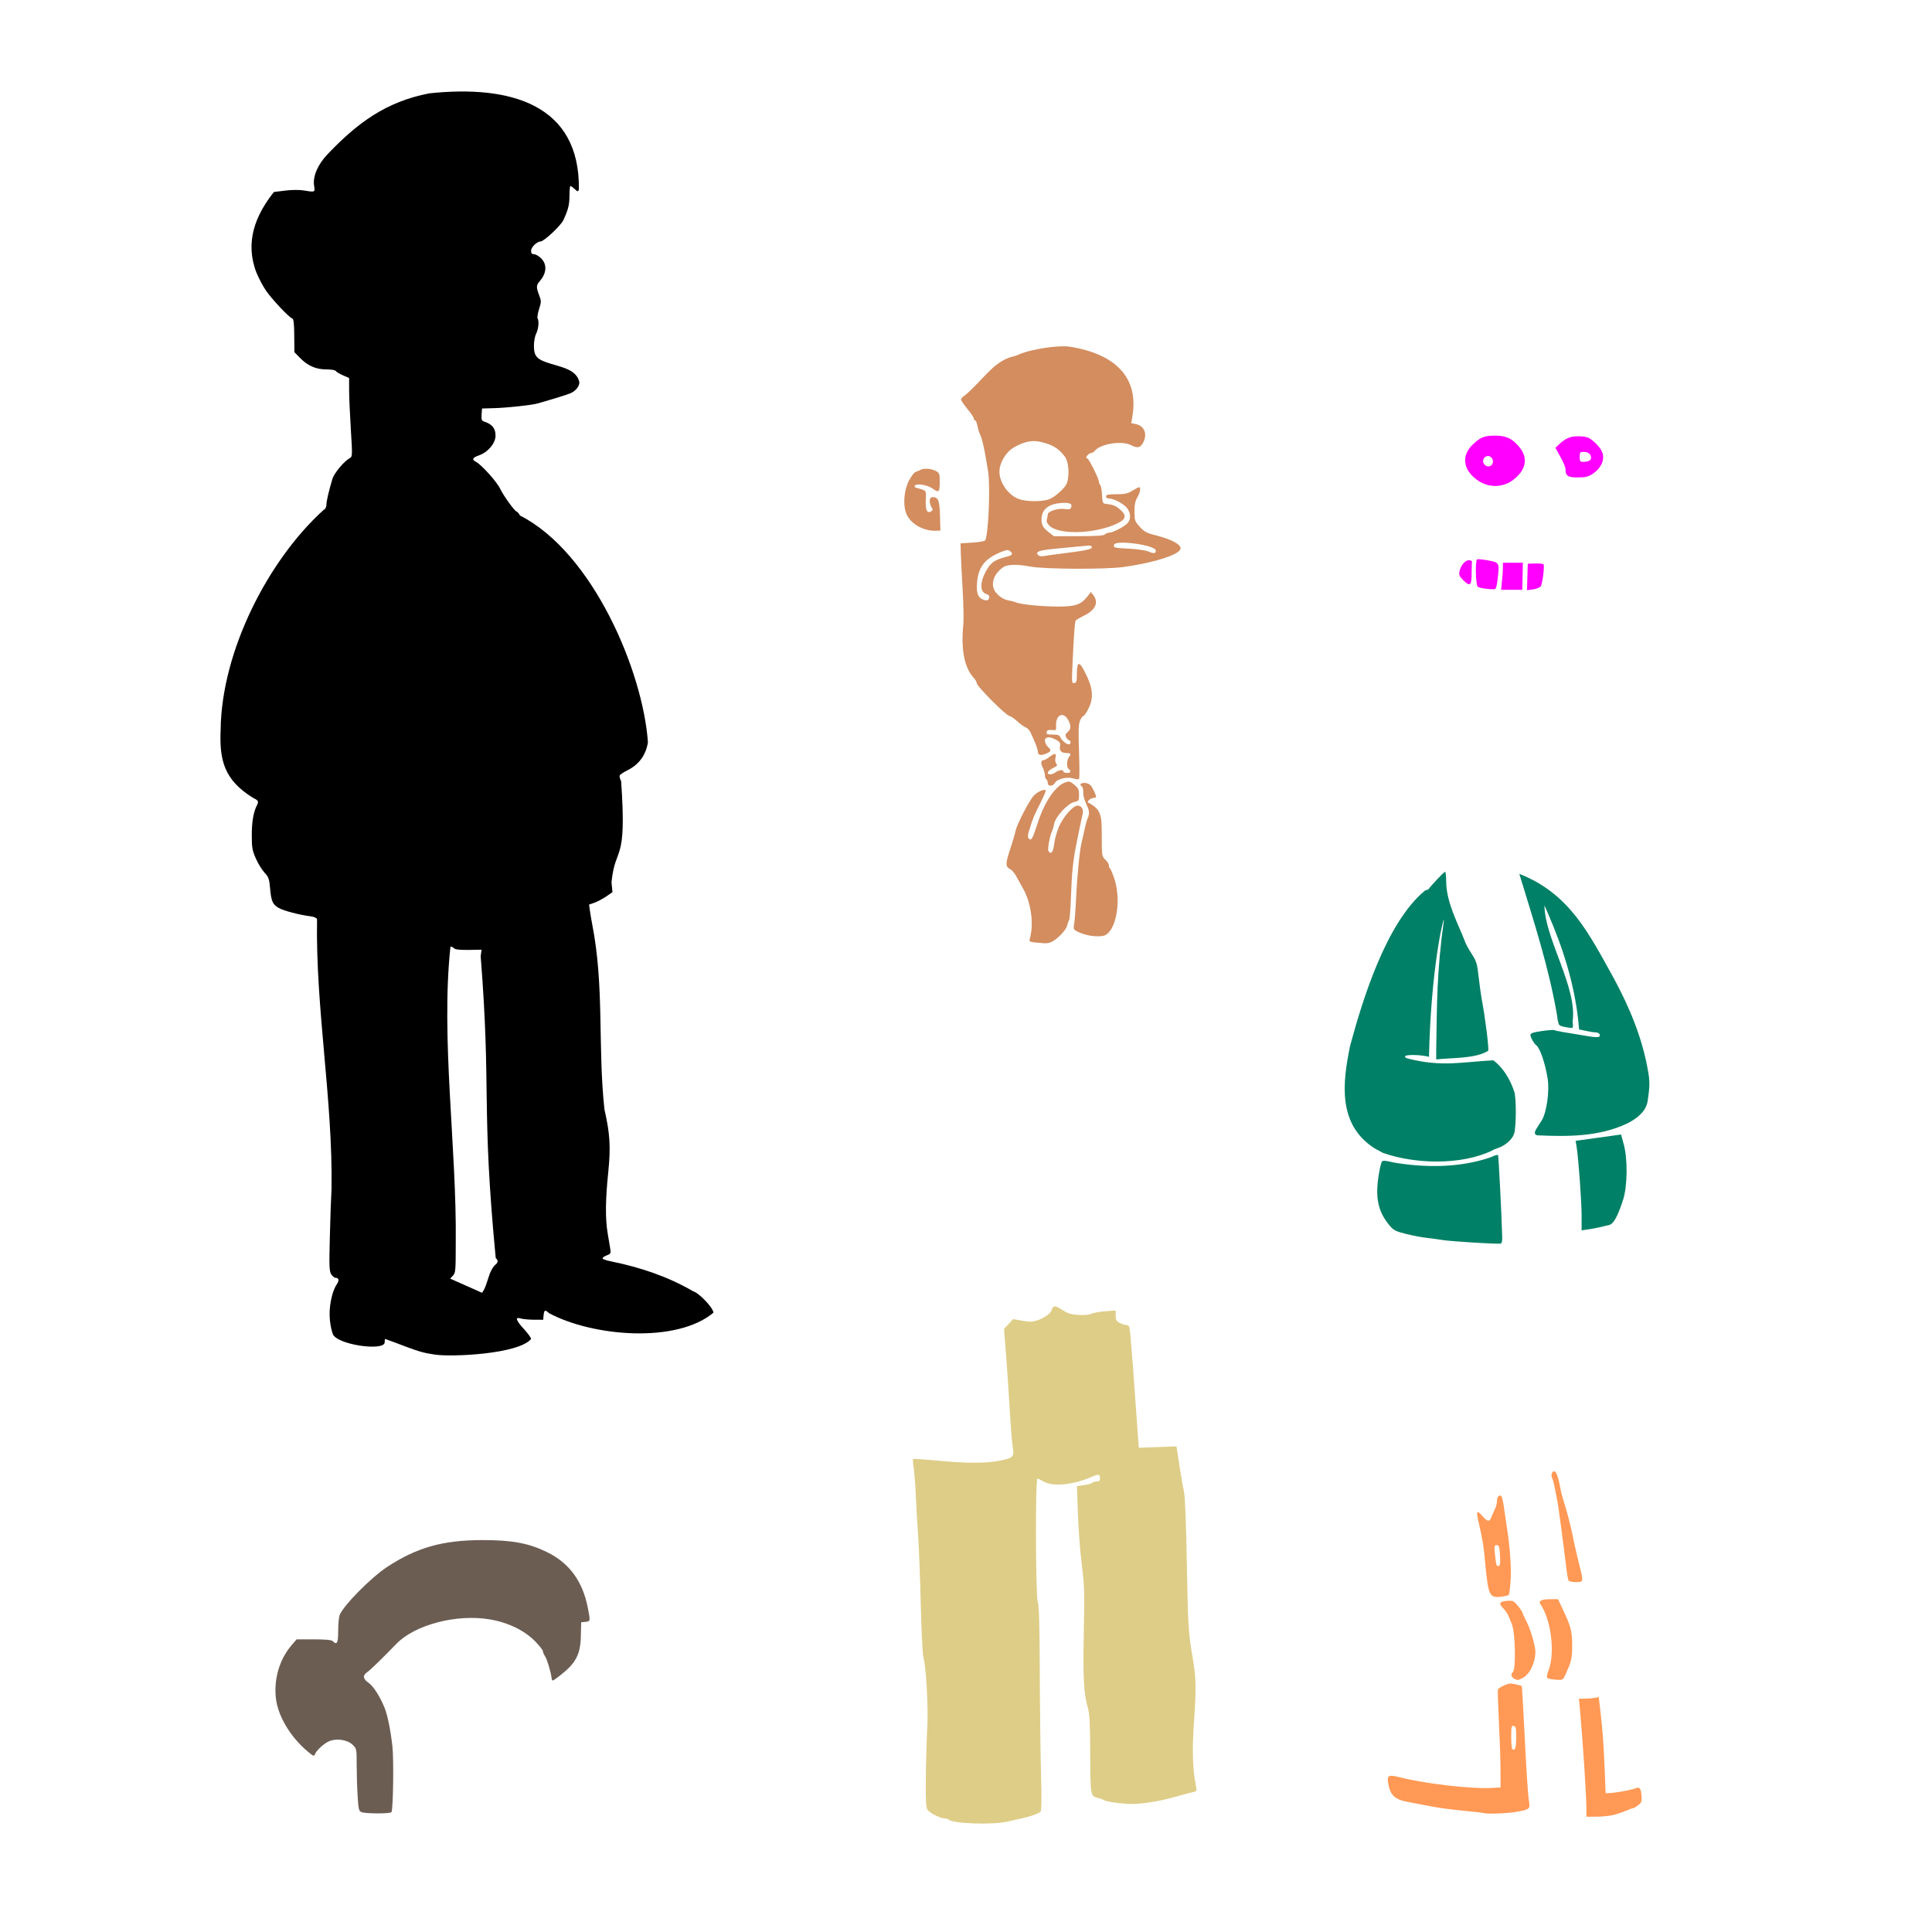 <?xml version="1.0" encoding="UTF-8" standalone="no"?>
<!-- Created with Inkscape (http://www.inkscape.org/) -->

<svg
   xmlns:dc="http://purl.org/dc/elements/1.1/"
   xmlns:cc="http://creativecommons.org/ns#"
   xmlns:rdf="http://www.w3.org/1999/02/22-rdf-syntax-ns#"
   xmlns:svg="http://www.w3.org/2000/svg"
   xmlns="http://www.w3.org/2000/svg"
   xmlns:sodipodi="http://sodipodi.sourceforge.net/DTD/sodipodi-0.dtd"
   xmlns:inkscape="http://www.inkscape.org/namespaces/inkscape"
   width="1080"
   height="1080"
   id="svg2"
   version="1.1"
   inkscape:version="0.47 r22583"
   sodipodi:docname="Homer.svg">
  <defs
     id="defs4">
    <inkscape:perspective
       sodipodi:type="inkscape:persp3d"
       inkscape:vp_x="0 : 526.18109 : 1"
       inkscape:vp_y="0 : 1000 : 0"
       inkscape:vp_z="744.09448 : 526.18109 : 1"
       inkscape:persp3d-origin="372.04724 : 350.78739 : 1"
       id="perspective10" />
    <inkscape:perspective
       id="perspective2820"
       inkscape:persp3d-origin="0.5 : 0.33333333 : 1"
       inkscape:vp_z="1 : 0.5 : 1"
       inkscape:vp_y="0 : 1000 : 0"
       inkscape:vp_x="0 : 0.5 : 1"
       sodipodi:type="inkscape:persp3d" />
    <inkscape:perspective
       id="perspective2836"
       inkscape:persp3d-origin="0.5 : 0.33333333 : 1"
       inkscape:vp_z="1 : 0.5 : 1"
       inkscape:vp_y="0 : 1000 : 0"
       inkscape:vp_x="0 : 0.5 : 1"
       sodipodi:type="inkscape:persp3d" />
    <inkscape:perspective
       id="perspective3083"
       inkscape:persp3d-origin="0.5 : 0.33333333 : 1"
       inkscape:vp_z="1 : 0.5 : 1"
       inkscape:vp_y="0 : 1000 : 0"
       inkscape:vp_x="0 : 0.5 : 1"
       sodipodi:type="inkscape:persp3d" />
    <inkscape:perspective
       id="perspective3206"
       inkscape:persp3d-origin="0.5 : 0.33333333 : 1"
       inkscape:vp_z="1 : 0.5 : 1"
       inkscape:vp_y="0 : 1000 : 0"
       inkscape:vp_x="0 : 0.5 : 1"
       sodipodi:type="inkscape:persp3d" />
    <inkscape:perspective
       id="perspective3246"
       inkscape:persp3d-origin="0.5 : 0.33333333 : 1"
       inkscape:vp_z="1 : 0.5 : 1"
       inkscape:vp_y="0 : 1000 : 0"
       inkscape:vp_x="0 : 0.5 : 1"
       sodipodi:type="inkscape:persp3d" />
    <inkscape:perspective
       id="perspective3346"
       inkscape:persp3d-origin="0.5 : 0.33333333 : 1"
       inkscape:vp_z="1 : 0.5 : 1"
       inkscape:vp_y="0 : 1000 : 0"
       inkscape:vp_x="0 : 0.5 : 1"
       sodipodi:type="inkscape:persp3d" />
    <inkscape:perspective
       id="perspective3477"
       inkscape:persp3d-origin="0.5 : 0.33333333 : 1"
       inkscape:vp_z="1 : 0.5 : 1"
       inkscape:vp_y="0 : 1000 : 0"
       inkscape:vp_x="0 : 0.5 : 1"
       sodipodi:type="inkscape:persp3d" />
    <inkscape:perspective
       id="perspective3591"
       inkscape:persp3d-origin="0.5 : 0.33333333 : 1"
       inkscape:vp_z="1 : 0.5 : 1"
       inkscape:vp_y="0 : 1000 : 0"
       inkscape:vp_x="0 : 0.5 : 1"
       sodipodi:type="inkscape:persp3d" />
    <inkscape:perspective
       id="perspective3605"
       inkscape:persp3d-origin="0.5 : 0.33333333 : 1"
       inkscape:vp_z="1 : 0.5 : 1"
       inkscape:vp_y="0 : 1000 : 0"
       inkscape:vp_x="0 : 0.5 : 1"
       sodipodi:type="inkscape:persp3d" />
    <inkscape:perspective
       id="perspective3619"
       inkscape:persp3d-origin="0.5 : 0.33333333 : 1"
       inkscape:vp_z="1 : 0.5 : 1"
       inkscape:vp_y="0 : 1000 : 0"
       inkscape:vp_x="0 : 0.5 : 1"
       sodipodi:type="inkscape:persp3d" />
    <inkscape:perspective
       id="perspective3761"
       inkscape:persp3d-origin="0.5 : 0.33333333 : 1"
       inkscape:vp_z="1 : 0.5 : 1"
       inkscape:vp_y="0 : 1000 : 0"
       inkscape:vp_x="0 : 0.5 : 1"
       sodipodi:type="inkscape:persp3d" />
    <inkscape:perspective
       id="perspective4044"
       inkscape:persp3d-origin="0.5 : 0.33333333 : 1"
       inkscape:vp_z="1 : 0.5 : 1"
       inkscape:vp_y="0 : 1000 : 0"
       inkscape:vp_x="0 : 0.5 : 1"
       sodipodi:type="inkscape:persp3d" />
    <inkscape:perspective
       id="perspective4148"
       inkscape:persp3d-origin="0.5 : 0.33333333 : 1"
       inkscape:vp_z="1 : 0.5 : 1"
       inkscape:vp_y="0 : 1000 : 0"
       inkscape:vp_x="0 : 0.5 : 1"
       sodipodi:type="inkscape:persp3d" />
  </defs>
  <sodipodi:namedview
     id="base"
     pagecolor="#ffffff"
     bordercolor="#666666"
     borderopacity="1.0"
     inkscape:pageopacity="0.0"
     inkscape:pageshadow="2"
     inkscape:zoom="0.48777273"
     inkscape:cx="461.12042"
     inkscape:cy="625.90846"
     inkscape:document-units="in"
     inkscape:current-layer="layer1"
     showgrid="false"
     units="in"
     inkscape:showpageshadow="false"
     borderlayer="false"
     inkscape:window-width="1280"
     inkscape:window-height="1002"
     inkscape:window-x="1276"
     inkscape:window-y="92"
     inkscape:window-maximized="1" />
  <g
     inkscape:label="Layer 1"
     inkscape:groupmode="layer"
     id="layer1"
     transform="translate(0,27.64)">
    <path
       id="path4232"
       style="fill:#000000"
       d="m 251.81,501.505 c 0.578,0 1.49,0.447 2.036,0.993 0.668,0.667 3.366,0.947 8.195,0.869 l 7.177,-0.124 -0.522,3.601 c 6.026,76.209 0.215,83.095 8.419,168.776 1.268,1.268 1.354,1.772 0.522,3.104 -4.882,3.786 -4.611,11.536 -8.171,16.316 l -17.831,-7.922 1.565,-1.664 c 1.462,-1.556 1.565,-2.84 1.565,-18.378 0.611,-53.005 -8.466,-114.197 -2.955,-165.573 z M 240.063,24.531 c -24.28,4.652 -40.211,16.507 -56.847,33.924 -5.608,5.856 -8.47,12.517 -7.624,17.806 0.583,3.646 0.645,3.633 -6.209,2.508 -2.214,-0.363 -6.592,-0.297 -10.083,0.149 l -6.184,0.77 c -10.462,13.166 -16.296,28.1 -9.785,45.025 1.314,3.232 3.774,7.845 5.464,10.257 3.446,4.918 12.816,14.872 14.503,15.398 0.847,0.264 1.121,2.45 1.192,9.586 l 0.074,9.263 3.129,3.204 c 4.314,4.418 8.893,6.432 14.702,6.432 2.617,0 4.962,0.38 5.265,0.869 0.301,0.487 2.113,1.589 4.023,2.434 l 3.477,1.515 0,6.532 c -0.005,3.586 0.415,13.464 0.944,21.954 0.934,15.001 0.934,15.46 -0.571,16.292 -3.294,1.82 -8.785,8.444 -9.76,11.772 -2.099,7.166 -3.276,12.204 -3.303,14.28 -0.018,1.406 -0.648,2.506 -1.813,3.129 -30.681,27.87 -56.828,78.616 -57.318,122.683 -0.742,17.058 1.975,28.055 18.055,38.022 3.07,1.457 3.356,2.045 2.185,4.296 -1.894,3.643 -2.839,9.22 -2.831,16.49 0.008,7.021 0.257,8.574 2.26,13.113 1.25,2.832 3.444,6.417 4.868,7.947 2.266,2.435 2.644,3.492 3.079,8.493 0.651,7.487 1.394,9.195 4.793,11.2 2.693,1.589 11.8,3.985 18.104,4.743 1.609,0.194 3.126,0.883 3.378,1.54 -0.857,50.282 8.867,100.829 8.096,150.846 -0.261,4.371 -0.688,16.442 -0.944,26.846 -0.407,16.537 -0.319,19.162 0.795,20.861 0.701,1.069 1.789,1.962 2.409,1.962 1.944,0 2.171,1.512 0.571,3.775 -0.847,1.199 -1.98,3.974 -2.533,6.159 -1.89,7.273 -1.853,14.257 0.298,21.209 1.814,6.26 28.782,10.008 29.106,5.017 0,-1.093 0.108,-1.987 0.224,-1.987 0.115,0 2.172,0.728 4.57,1.639 14.56,5.533 16.237,6.061 23.419,7.103 8.682,1.404 46.54,-0.153 53.643,-8.742 7.9e-4,-0.656 -1.791,-3.144 -3.974,-5.513 -4.564,-4.953 -5.17,-6.953 -1.788,-5.935 1.202,0.362 4.51,0.682 7.351,0.695 l 5.166,0.025 0.248,-2.583 c 0.287,-2.976 0.824,-3.171 3.055,-1.093 24.722,13.163 71.406,16.924 91.888,-0.298 -0.206,-2.789 -8.108,-11.108 -11.349,-11.945 -13.982,-8.153 -29.27,-13.297 -45.249,-16.59 -2.811,-0.528 -5.221,-1.309 -5.364,-1.738 -0.143,-0.43 0.87,-1.198 2.235,-1.714 2.239,-0.845 2.443,-1.191 2.061,-3.551 -0.233,-1.44 -0.913,-5.469 -1.49,-8.965 -1.367,-8.289 -1.246,-18.463 0.373,-34.297 1.406,-13.751 0.923,-21.404 -2.161,-34.843 -3.814,-35.499 0.039,-68.631 -6.879,-103.71 -0.387,-1.967 -0.941,-5.206 -1.217,-7.177 l -0.497,-3.576 3.079,-1.093 c 1.687,-0.604 4.623,-2.171 6.532,-3.477 l 3.477,-2.384 -0.546,-5.488 c 2.199,-21.497 8.682,-9.281 5.389,-56.524 -0.652,-1.261 -1.018,-2.697 -0.82,-3.204 0.198,-0.507 2.293,-1.897 4.644,-3.079 6.212,-3.124 10.059,-8.458 11.151,-15.472 -2.738,-39.405 -30.62,-105.947 -71.474,-126.756 -0.732,-1.238 -1.595,-2.235 -1.912,-2.235 -0.976,0 -7.43,-8.931 -9.189,-12.715 -1.773,-3.816 -10.532,-13.56 -13.585,-15.099 -2.439,-1.23 -1.906,-2.349 1.664,-3.576 5.04,-1.733 9.313,-6.804 9.313,-11.051 0,-4.131 -1.921,-6.44 -6.606,-7.947 -1.145,-0.368 -1.387,-1.152 -1.192,-3.849 l 0.248,-3.378 6.358,-0.174 c 7.452,-0.195 21.222,-1.664 24.636,-2.632 9.334,-2.648 16.988,-5.029 18.676,-5.811 2.745,-1.272 4.712,-3.766 4.743,-5.985 -1.3,-7.091 -10.167,-8.565 -16.143,-10.455 -7.724,-2.367 -9.263,-4.033 -9.263,-10.058 0,-2.367 0.548,-5.362 1.217,-6.656 1.312,-2.538 1.757,-7.091 0.844,-8.568 -0.31,-0.502 0.07,-2.862 0.82,-5.24 1.276,-4.046 1.26,-4.539 0.025,-7.773 -1.714,-4.487 -1.646,-5.569 0.373,-7.873 3.846,-4.389 4.144,-9.317 0.77,-12.691 -1.278,-1.278 -3.066,-2.31 -3.974,-2.31 -1.218,0 -1.664,-0.514 -1.664,-1.937 0,-2.011 3.288,-5.215 5.339,-5.215 1.846,0 11.33,-8.895 12.715,-11.921 2.748,-6.002 3.391,-8.546 3.402,-13.709 0.006,-2.95 0.247,-5.364 0.546,-5.364 0.3,0 1.359,0.749 2.359,1.689 1.69,1.588 1.857,1.607 2.359,0.298 0.689,-47.75 -38.459,-58.556 -83.544,-53.792 z"
       sodipodi:nodetypes="csccccccccccccsscccsscccsscccsssscccsssssssccsssscccssccsscccccccssssscccccccccssccsssssscccssccsssssssssssssscc" />
    <path
       id="path4200"
       style="fill:#008066"
       d="m 837.402,617.937 c -1.414,0.031 -2.85,0.794 -4.147,1.366 -17.168,5.922 -36.722,5.911 -54.462,2.856 -3.745,-0.976 -5.659,-1.145 -6.234,-0.571 -0.455,0.455 -1.343,4.177 -1.962,8.27 -1.888,12.489 -0.092,20.247 6.432,27.864 2.022,2.361 3.409,3.059 9.139,4.47 3.715,0.915 8.722,1.854 11.126,2.111 2.404,0.257 6.695,0.843 9.537,1.291 4.643,0.733 28.832,2.224 31.788,1.962 0.881,-0.078 1.181,-1.022 1.118,-3.651 -0.272,-11.329 -2.018,-45.652 -2.334,-45.969 z M 807.824,459.69 c -0.644,0 -7.835,7.665 -9.412,9.909 -0.631,0.132 -1.279,0.333 -1.912,0.646 -21.698,18.003 -34.895,61.21 -41.797,86.797 -4.35,21.046 -6.834,43.887 13.485,57.12 1.804,0.969 3.993,2.169 4.868,2.657 17.658,6.248 43.582,7.13 61.193,-1.366 0.437,-0.339 1.689,-0.885 2.781,-1.217 4.218,-1.281 8.421,-4.945 9.388,-8.171 1.176,-3.925 1.25,-19.681 0.099,-23.295 -2.389,-7.503 -6.692,-13.978 -11.747,-17.707 -18.087,1.016 -28.772,3.81 -47.608,-0.919 -0.983,-0.263 -1.788,-0.764 -1.788,-1.142 0,-1.39 9.616,-1.01 13.436,0.149 1.064,-48.961 7.993,-78.013 8.369,-76.59 -4.154,29.72 -3.862,47.234 -4.321,72.666 l 0,5.364 c 8.203,-0.998 21.926,-0.303 29.032,-4.818 0.567,-0.917 -1.611,-18.439 -3.551,-28.56 -0.461,-2.404 -1.253,-8.136 -1.763,-12.715 -0.837,-7.506 -1.229,-8.781 -3.949,-12.989 -1.659,-2.567 -3.23,-5.443 -3.502,-6.383 -4.208,-10.841 -10.395,-21.702 -10.704,-33.626 0,-3.203 -0.268,-5.811 -0.596,-5.811 z m 98.36,146.872 -25.406,3.527 0.546,3.278 c 1.034,6.32 2.79,30.365 2.806,38.519 l 0,8.245 3.775,-0.546 c 2.076,-0.298 5.027,-0.854 6.556,-1.242 1.53,-0.388 3.762,-0.92 4.967,-1.167 2.515,-0.517 4.846,-4.678 7.897,-14.156 2.453,-7.62 2.623,-22.764 0.348,-31.019 l -1.49,-5.439 z M 849.312,460.857 c 7.91,26.011 16.559,52.327 21.109,79.198 0.231,2.553 0.83,4.962 1.316,5.364 0.772,0.638 2.902,1.148 6.73,1.565 0.848,0.092 0.993,-0.727 0.646,-3.651 2.632,-19.234 -15.524,-46.082 -15.77,-64.843 0.454,1.132 1.098,2.577 1.813,4.098 8.375,19.186 14.852,39.408 17.111,60.299 l 0.447,4.917 3.924,0.844 c 2.158,0.463 4.612,0.844 5.439,0.844 1.742,0 2.889,1.432 1.887,2.359 -0.377,0.349 -2.483,0.349 -4.669,0 -14.768,-2.356 -19.761,-3.253 -20.364,-3.626 -0.379,-0.234 -3.554,-0.015 -7.053,0.497 -5.029,0.735 -6.358,1.216 -6.358,2.26 0,1.229 2.011,4.758 3.229,5.662 2.121,1.574 5.004,9.979 6.407,18.676 1.127,6.986 -0.606,19.076 -3.353,23.444 -0.412,0.656 -1.443,2.265 -2.31,3.576 -1.943,2.941 -1.999,4.121 -0.199,4.669 16.99,0.762 34.546,0.839 50.166,-6.556 6.827,-3.341 10.791,-7.586 11.548,-12.417 1.286,-8.205 1.314,-11.529 0.174,-17.484 -3.216,-18.15 -10.198,-34.913 -18.974,-51.184 -13.81,-24.808 -24.583,-47.435 -52.898,-58.51 z" />
    <path
       style="fill:#decd87"
       d="m 563.258,990.601 c 1.967,-0.478 5.364,-1.229 7.55,-1.669 4.876,-0.982 9.695,-2.686 10.844,-3.835 0.6,-0.6 0.69,-6.92 0.296,-20.995 -0.31,-11.075 -0.628,-36.765 -0.707,-57.089 -0.106,-27.103 -0.403,-37.55 -1.116,-39.191 -1.229,-2.828 -1.417,-68.889 -0.197,-68.889 0.427,0 1.946,0.714 3.378,1.586 4.907,2.992 16.508,1.946 26.443,-2.383 4.248,-1.851 5.166,-1.79 5.166,0.346 0,1.633 -0.387,2.04 -1.94,2.04 -1.067,0 -2.14,0.324 -2.385,0.72 -0.245,0.396 -2.275,0.972 -4.511,1.28 l -4.066,0.559 0.543,15.608 c 0.299,8.584 1.273,21.33 2.164,28.323 1.447,11.355 1.568,15.394 1.132,37.749 -0.5,25.592 -0.034,34.412 2.223,42.12 1.027,3.508 1.297,8.653 1.368,26.059 0.095,23.502 0.086,23.452 4.535,24.513 1.171,0.28 2.488,0.774 2.925,1.099 1.013,0.753 5.731,1.565 12.318,2.121 7.135,0.601 18.381,-1.086 30.199,-4.531 2.841,-0.828 6.187,-1.717 7.436,-1.976 2.072,-0.429 2.226,-0.692 1.762,-3.016 -1.948,-9.766 -2.301,-20.313 -1.198,-35.818 1.319,-18.539 1.213,-25.051 -0.577,-35.471 -2.546,-14.814 -2.767,-18.312 -3.397,-53.643 -0.382,-21.423 -0.999,-37.355 -1.541,-39.735 -0.497,-2.185 -1.426,-7.371 -2.065,-11.523 -0.639,-4.152 -1.393,-9.023 -1.676,-10.823 l -0.515,-3.273 -10.513,0.401 -10.513,0.401 -0.583,-7.459 c -0.321,-4.102 -0.904,-12.287 -1.296,-18.188 -0.839,-12.627 -2.022,-28.114 -2.808,-36.755 -0.485,-5.331 -0.763,-6.159 -2.074,-6.159 -0.833,0 -2.569,-0.546 -3.859,-1.212 -1.941,-1.004 -2.345,-1.707 -2.345,-4.088 l 0,-2.876 -5.888,0.445 c -3.238,0.245 -6.683,0.871 -7.654,1.391 -1.054,0.564 -3.913,0.824 -7.092,0.644 -4.335,-0.245 -6.048,-0.77 -9.203,-2.823 -2.871,-1.868 -4.142,-2.302 -4.901,-1.672 -0.563,0.467 -1.024,1.18 -1.024,1.583 0,1.54 -3.921,4.554 -7.511,5.773 -3.129,1.062 -4.582,1.124 -8.868,0.378 l -5.126,-0.893 -2.582,2.737 -2.582,2.737 0.62,7.481 c 0.8,9.658 2.005,27.273 2.934,42.895 0.404,6.802 0.982,13.684 1.284,15.293 1.1,5.862 0.45,6.538 -7.76,8.074 -8.122,1.52 -18.22,1.421 -36.998,-0.361 -5.809,-0.551 -10.718,-0.847 -10.908,-0.658 -0.19,0.19 -0.022,2.47 0.372,5.067 0.394,2.597 0.925,9.55 1.18,15.45 0.255,5.901 0.843,16.093 1.307,22.649 0.464,6.556 1.12,23.722 1.457,38.146 0.338,14.424 0.997,27.656 1.466,29.404 1.601,5.975 2.815,28.477 2.154,39.94 -0.346,6.007 -0.701,18.333 -0.788,27.392 -0.126,13.132 0.07,16.797 0.969,18.081 1.252,1.788 7.268,4.787 9.602,4.787 0.825,0 1.766,0.268 2.092,0.596 2.337,2.357 24.846,3.131 33.052,1.137 z"
       id="path4230" />
    <path
       id="path4196"
       style="fill:#ff9955"
       d="m 843.366,863.975 c 0.312,-0.277 0.796,-3.896 1.077,-8.043 0.481,-7.112 -0.351,-18.889 -2.106,-29.791 -0.422,-2.623 -1.123,-7.439 -1.557,-10.703 -0.434,-3.264 -1.11,-6.255 -1.501,-6.646 -1.159,-1.159 -2.44,0.191 -2.44,2.571 0,1.218 -0.514,3.254 -1.143,4.523 -0.629,1.269 -1.514,3.291 -1.967,4.493 -1.1,2.918 -2.176,2.757 -5.315,-0.795 -3.092,-3.499 -3.348,-2.705 -1.586,4.916 1.921,8.308 2.741,13.351 3.24,19.919 0.266,3.497 0.88,9.04 1.365,12.318 1.113,7.518 2.394,8.893 7.651,8.218 2.044,-0.262 3.971,-0.704 4.282,-0.981 z m -6.862,-16.907 c -0.185,-0.583 -0.56,-3.295 -0.835,-6.026 -0.411,-4.095 -0.291,-4.967 0.685,-4.967 1.672,0 1.864,0.554 2.185,6.286 0.2,3.578 -0.01,5.194 -0.708,5.43 -0.546,0.185 -1.144,-0.14 -1.328,-0.723 z m 11.101,138.119 c 7.58,-1.359 7.781,-1.527 7.097,-5.96 -0.636,-4.123 -1.385,-15.922 -2.832,-44.608 -0.54,-10.709 -1.076,-19.592 -1.19,-19.74 -0.114,-0.148 -1.705,-0.606 -3.536,-1.017 -2.659,-0.598 -3.943,-0.464 -6.389,0.667 -1.684,0.778 -3.212,1.782 -3.396,2.231 -0.184,0.449 0.054,8.495 0.529,17.881 0.475,9.386 0.88,21.535 0.9,26.999 l 0.037,9.934 -5.563,0.273 c -11.377,0.559 -37.064,-2.459 -50.729,-5.96 -6.217,-1.593 -7.228,-1.131 -6.567,3.002 1.155,7.226 3.599,9.459 11.997,10.962 3.06,0.548 7.172,1.327 9.139,1.731 6.264,1.289 12.859,2.212 22.252,3.114 5.027,0.483 9.497,1.008 9.934,1.166 1.846,0.669 13.139,0.254 18.316,-0.674 z m -2.272,-35.188 c -0.3,-0.3 -0.546,-3.374 -0.546,-6.83 0,-5.557 0.161,-6.253 1.391,-6.016 1.185,0.228 1.391,1.199 1.391,6.548 0,5.802 -0.715,7.817 -2.235,6.297 z m 5.788,-39.608 c 4.019,-2.078 7.176,-8.555 7.176,-14.721 0,-3.435 -2.874,-12.989 -5.255,-17.471 -1.043,-1.963 -1.897,-3.862 -1.897,-4.219 0,-0.357 -1.146,-2.075 -2.547,-3.818 -2.368,-2.946 -2.797,-3.153 -6.097,-2.934 -4.186,0.278 -4.883,1.479 -2.342,4.037 2.158,2.173 3.274,4.255 5.203,9.709 1.742,4.923 2.05,24.316 0.412,25.953 -1.866,1.866 -0.639,3.859 2.827,4.593 0.131,0.028 1.265,-0.481 2.52,-1.13 z m 33.332,-55.313 c 0,-0.933 -0.342,-2.989 -0.76,-4.57 -1.428,-5.399 -3.964,-16.378 -4.701,-20.357 -0.791,-4.267 -3.421,-14.223 -5.201,-19.689 -0.601,-1.847 -1.332,-4.789 -1.624,-6.537 -0.906,-5.426 -2.227,-9.139 -3.251,-9.139 -1.354,0 -2.083,2.22 -1.259,3.832 0.375,0.733 0.907,2.585 1.183,4.115 0.276,1.53 0.86,4.391 1.298,6.358 0.438,1.967 1.368,8.046 2.066,13.51 0.699,5.464 1.593,12.258 1.987,15.099 0.394,2.841 1.027,7.891 1.406,11.222 0.379,3.331 0.938,6.46 1.243,6.954 0.305,0.493 2.143,0.897 4.084,0.897 3.073,0 3.529,-0.219 3.529,-1.696 z m 17.274,131.909 c 2.082,-0.502 5.302,-1.575 7.155,-2.384 1.853,-0.809 3.682,-1.471 4.065,-1.471 0.383,0 1.658,-0.757 2.834,-1.682 1.819,-1.431 2.097,-2.174 1.862,-4.973 -0.391,-4.659 -0.992,-5.386 -3.616,-4.367 -2.406,0.934 -10.411,2.393 -14.078,2.566 l -2.384,0.112 -0.488,-12.318 c -0.573,-14.449 -1.187,-22.899 -2.447,-33.648 l -0.917,-7.82 -2.345,0.469 c -1.29,0.258 -3.779,0.469 -5.532,0.469 l -3.186,0 0.529,5.762 c 1.608,17.513 3.563,47.333 3.622,55.232 l 0.036,4.967 5.552,0 c 3.053,0 7.255,-0.411 9.338,-0.914 z m -27.781,-76.372 c 0.447,-0.546 1.742,-3.29 2.879,-6.097 1.703,-4.208 2.064,-6.37 2.054,-12.318 -0.013,-7.801 -0.774,-10.735 -5.226,-20.128 l -2.731,-5.762 -4.161,0.012 c -5.203,0.015 -6.955,0.943 -5.564,2.945 5.797,8.347 8.133,26.745 4.618,36.381 -1.655,4.539 -1.533,5.027 1.354,5.385 5.022,0.623 5.973,0.565 6.777,-0.418 z" />
    <path
       style="fill:#d38d5f"
       d="m 593.503,165.95 c -7.684,0.181 -19.479,2.355 -24.512,4.818 -0.67,0.328 -2.399,0.874 -3.849,1.192 -1.45,0.318 -4.184,1.615 -6.06,2.881 -3.599,2.429 -4.851,3.613 -13.038,12.194 -2.808,2.943 -5.937,5.89 -6.954,6.556 -1.017,0.666 -1.863,1.612 -1.863,2.111 0,0.499 1.609,2.892 3.576,5.29 1.967,2.398 3.576,4.79 3.576,5.339 0,0.549 0.332,1.018 0.72,1.018 0.388,0 0.945,1.272 1.242,2.856 0.297,1.584 0.814,3.461 1.167,4.172 1.568,3.154 2.787,8.529 4.868,21.706 1.343,8.504 0.074,36.518 -1.738,38.419 -0.417,0.437 -3.672,0.974 -7.227,1.192 l -6.457,0.397 0.149,5.563 c 0.082,3.06 0.536,12.179 1.018,20.265 0.483,8.086 0.663,16.848 0.397,19.47 -1.434,14.165 0.563,24.284 5.935,30.05 0.835,0.896 1.515,2.113 1.515,2.707 0,1.82 16.606,18.469 18.452,18.502 0.567,0.01 2.452,1.31 4.197,2.881 1.745,1.571 3.906,3.14 4.793,3.477 0.887,0.337 2.015,1.451 2.508,2.483 2.75,5.752 4.222,9.586 4.222,10.927 0,2.079 1.603,2.51 4.619,1.242 2.958,-1.244 3.122,-1.952 0.944,-3.924 -0.874,-0.791 -1.589,-2.278 -1.589,-3.303 0,-2.323 2.663,-2.521 6.333,-0.472 2.036,1.137 2.435,1.76 2.111,3.452 -0.492,2.568 0.75,3.899 3.651,3.899 2.266,0 2.753,0.656 1.515,2.012 -1.376,1.507 -1.649,5.757 -0.447,6.755 1.728,1.434 1.388,2.359 -0.844,2.359 -1.093,0 -1.987,-0.358 -1.987,-0.795 0,-1.17 -2.546,-0.921 -4.321,0.422 -0.848,0.642 -2.189,1.167 -2.98,1.167 -2.426,0 -1.603,-2.038 1.416,-3.477 2.363,-1.127 2.706,-1.551 1.912,-2.508 -0.528,-0.637 -0.756,-1.996 -0.497,-3.03 0.704,-2.803 -0.201,-3.071 -3.055,-0.894 -1.408,1.074 -2.948,1.962 -3.427,1.962 -1.628,0 -1.87,1.594 -0.621,4.098 0.685,1.373 1.242,3.321 1.242,4.321 0,1 0.358,2.039 0.795,2.31 0.437,0.27 0.795,1.163 0.795,2.012 0,2.059 2.868,2.065 3.974,0 1.194,-2.231 6.781,-3.59 10.306,-2.508 1.53,0.47 2.97,0.59 3.229,0.273 0.258,-0.317 0.26,-7.187 -0.025,-15.273 -0.403,-11.473 -0.29,-15.269 0.546,-17.285 0.589,-1.421 1.414,-2.583 1.838,-2.583 0.424,0 1.681,-1.778 2.781,-3.949 3.262,-6.437 2.682,-11.833 -2.26,-21.358 -2.846,-5.486 -4.098,-5.032 -4.098,1.49 0,4.324 -0.227,5.139 -1.49,5.389 -1.413,0.28 -1.44,-0.248 -0.944,-11.101 0.716,-15.637 1.26,-23.092 1.738,-23.866 0.222,-0.36 2.38,-1.625 4.793,-2.806 6.239,-3.055 8.194,-7.313 5.166,-11.25 l -1.465,-1.887 -1.763,2.285 c -3.735,4.779 -6.732,5.832 -16.441,5.836 -9.179,0.004 -21.026,-1.167 -23.767,-2.359 -0.874,-0.38 -2.836,-0.892 -4.371,-1.142 -3.077,-0.502 -6.854,-3.556 -7.947,-6.432 -1.222,-3.213 -0.025,-7.192 3.079,-10.207 2.419,-2.35 3.574,-2.849 7.152,-3.129 2.349,-0.184 6.819,0.212 9.934,0.869 7.348,1.55 42.185,1.73 52.55,0.273 16.664,-2.342 30.38,-6.652 31.639,-9.934 0.897,-2.337 -4.57,-5.432 -13.609,-7.699 -5.254,-1.317 -6.528,-1.987 -9.09,-4.818 -2.813,-3.109 -2.983,-3.601 -2.98,-8.568 0,-3.856 0.427,-5.941 1.589,-7.848 1.578,-2.588 2.131,-5.759 0.993,-5.712 -0.328,0.014 -2.027,0.885 -3.775,1.962 -2.609,1.607 -4.212,1.959 -8.94,1.962 -4.59,0.003 -5.762,0.267 -5.762,1.217 0,0.696 0.725,1.192 1.738,1.192 2.747,0 8.436,3.086 10.182,5.538 2.126,2.986 2.042,6.465 -0.199,8.518 -2.296,2.104 -8.044,5.017 -9.934,5.017 -0.804,0 -1.895,0.43 -2.434,0.969 -0.7,0.7 -4.908,0.984 -14.727,0.993 l -13.758,0.025 -2.955,-2.285 c -3.501,-2.668 -4.353,-4.604 -3.849,-8.692 0.54,-4.382 4.392,-7.122 10.654,-7.575 4.999,-0.362 6.588,0.331 5.762,2.483 -0.394,1.026 -1.199,1.204 -3.825,0.844 -3.697,-0.507 -9.22,1.323 -9.239,3.055 -0.008,0.569 -0.239,1.819 -0.497,2.781 -0.337,1.258 0.142,2.29 1.664,3.7 5.075,4.704 23.016,4.479 35.389,-0.447 7.139,-2.842 8.139,-5.062 3.924,-8.742 -2.525,-2.205 -3.852,-2.751 -7.897,-3.204 -1.842,-0.206 -2.01,-0.546 -2.235,-4.967 -0.133,-2.623 -0.58,-5.123 -0.993,-5.538 -0.413,-0.415 -0.745,-1.205 -0.745,-1.763 0,-1.768 -5.477,-12.808 -6.532,-13.162 -0.8,-0.269 -0.789,-0.618 0.074,-1.664 0.6,-0.727 1.538,-1.316 2.086,-1.316 0.549,0 1.471,-0.56 2.036,-1.242 3.305,-3.982 15.201,-5.834 20.34,-3.154 3.181,1.659 4.817,1.503 6.209,-0.621 3.234,-4.936 1.547,-10.141 -3.626,-11.176 l -2.508,-0.521 0.621,-3.775 c 3.607,-21.105 -8.646,-34.742 -34.992,-38.966 -1.203,-0.193 -2.747,-0.265 -4.52,-0.224 z m -15.472,52.972 c 1.201,-0.003 2.378,0.153 3.527,0.422 6.788,1.591 9.9,3.425 13.56,8.046 1.701,2.148 2.547,7.006 2.012,11.598 -0.431,3.691 -0.965,4.709 -4.222,7.947 -2.266,2.253 -5.048,4.116 -7.053,4.719 -4.207,1.264 -12.373,1.102 -16.242,-0.298 -5.936,-2.148 -10.927,-9.144 -10.927,-15.348 0,-4.781 3.49,-10.768 7.798,-13.361 4.102,-2.469 7.945,-3.715 11.548,-3.725 z m -60.721,15.472 c -1.125,0.052 -2.155,0.281 -2.93,0.695 -0.759,0.405 -1.94,0.893 -2.608,1.093 -0.668,0.199 -2.212,2.188 -3.427,4.421 -2.94,5.402 -3.724,13.631 -1.788,18.701 2.244,5.875 9.74,10.134 17.161,9.735 l 1.987,-0.099 -0.248,-8.344 c -0.27,-8.731 -0.937,-10.331 -4.272,-10.331 -1.719,0 -1.971,3.129 -0.447,5.588 0.816,1.317 0.784,1.739 -0.174,2.334 -2.298,1.429 -3.336,-0.737 -3.055,-6.283 0.287,-5.662 0.602,-5.256 -5.563,-6.929 -0.574,-0.156 -0.8,-0.677 -0.497,-1.167 0.843,-1.364 7.011,-0.375 9.735,1.565 3.672,2.615 4.123,2.236 4.123,-3.452 0,-4.894 -0.104,-5.204 -2.334,-6.358 -1.65,-0.853 -3.787,-1.254 -5.662,-1.167 z m 109.595,41.325 c 6.71,-0.171 19.197,2.148 19.197,4.396 0,1.682 -1.044,1.845 -3.974,0.596 -1.526,-0.65 -6.179,-1.369 -10.331,-1.589 -9.073,-0.481 -9.638,-0.623 -8.99,-2.31 0.273,-0.711 1.861,-1.036 4.098,-1.093 z m -18.502,1.639 c 1.476,-0.036 1.937,0.241 1.937,0.919 0,1.195 -3.205,1.832 -18.676,3.775 -3.934,0.494 -7.908,1.062 -8.841,1.242 -0.933,0.18 -2.115,-0.176 -2.608,-0.77 -1.588,-1.913 0.688,-2.612 11.846,-3.651 5.901,-0.549 12.427,-1.155 14.503,-1.366 0.737,-0.075 1.346,-0.137 1.838,-0.149 z m -45.224,2.508 c 0.57,0.002 0.993,0.204 1.465,0.596 1.895,1.573 1.425,2.247 -2.185,3.179 -6.329,1.634 -8.458,3.071 -10.927,7.376 -3.989,6.953 -3.914,12.491 0.174,13.56 0.955,0.25 1.455,0.942 1.291,1.788 -0.33,1.703 -1.343,1.999 -3.601,1.093 -2.793,-1.121 -3.648,-3.688 -3.204,-9.462 0.696,-9.037 4.667,-13.793 14.677,-17.558 1.023,-0.385 1.74,-0.574 2.31,-0.571 z m 30.547,92.186 c 1.187,0.051 2.484,1.013 3.527,3.03 1.586,3.067 1.462,4.897 -0.447,6.532 -1.291,1.106 -1.447,1.691 -0.77,2.955 0.465,0.868 1.193,1.589 1.614,1.589 0.422,0 0.77,0.536 0.77,1.192 0,1.57 -1.577,1.448 -3.601,-0.248 -0.895,-0.75 -1.868,-1.967 -2.161,-2.732 -0.401,-1.046 -1.445,-1.391 -4.197,-1.391 -3.062,0 -3.612,-0.227 -3.378,-1.391 0.211,-1.048 0.914,-1.332 2.856,-1.142 2.384,0.233 2.55,0.085 2.409,-1.987 -0.278,-4.074 1.399,-6.493 3.378,-6.407 z m 3.601,37.227 c -0.581,0.016 -1.252,0.238 -2.235,0.621 -5.264,2.053 -11.164,10.804 -14.826,21.979 -2.998,9.148 -3.57,10.317 -4.793,9.561 -1.185,-0.732 -1.115,-2.066 0.348,-6.581 1.8,-5.556 2.116,-6.342 5.786,-13.659 1.839,-3.666 3.191,-6.842 2.98,-7.053 -0.861,-0.861 -4.606,0.786 -6.656,2.93 -2.468,2.583 -9.385,15.904 -10.157,19.545 -0.278,1.311 -1.139,4.351 -1.912,6.755 -2.929,9.106 -3.204,10.08 -3.204,11.97 0,1.25 0.636,2.226 1.788,2.732 0.983,0.431 2.503,2.084 3.378,3.676 0.874,1.592 2.71,4.88 4.073,7.301 4.478,7.96 6.073,19.388 3.874,27.691 -0.61,2.302 -0.989,2.179 8.096,2.906 0.955,0.076 2.564,-0.185 3.576,-0.571 3.04,-1.159 8.469,-6.665 9.065,-9.214 0.306,-1.311 0.813,-2.742 1.142,-3.179 0.329,-0.437 0.814,-6.695 1.068,-13.907 0.449,-12.742 1.058,-18.777 2.831,-27.815 1.357,-6.917 3.096,-15.321 3.676,-17.707 0.614,-2.528 -0.693,-4.545 -2.93,-4.545 -2.363,0 -7.657,5.918 -10.133,11.325 -1.247,2.723 -2.539,7.202 -2.856,9.934 -0.556,4.792 -1.826,6.383 -3.253,4.073 -0.574,-0.928 0.902,-8.914 2.061,-11.151 0.369,-0.711 0.917,-2.599 1.217,-4.197 0.729,-3.883 7.726,-11.355 11.3,-12.07 2.417,-0.483 2.558,-0.72 2.558,-3.924 0,-2.828 -0.404,-3.755 -2.434,-5.464 -1.7,-1.431 -2.458,-1.989 -3.427,-1.962 z m 8.916,0.72 c -2.237,0 -3.002,1.037 -1.465,1.987 0.437,0.27 0.795,1.648 0.795,3.079 -0.17,3.134 1.309,5.657 2.31,8.295 1.053,1.967 1.131,4.448 0.174,6.308 -0.391,0.759 -1.137,3.358 -1.639,5.762 -0.502,2.404 -1.231,5.623 -1.639,7.152 -1.173,4.402 -2.601,18.39 -3.229,31.788 -0.317,6.775 -0.836,13.433 -1.142,14.801 -0.385,1.72 -0.218,2.702 0.522,3.179 2.973,1.919 7.891,3.304 11.945,3.378 3.665,0.067 4.901,-0.241 6.457,-1.689 5.404,-5.03 7.129,-20.071 3.527,-30.696 -0.983,-2.898 -2.055,-5.392 -2.384,-5.538 -0.329,-0.146 -0.596,-0.902 -0.596,-1.664 0,-0.762 -0.894,-2.202 -1.987,-3.228 -1.929,-1.812 -1.987,-2.191 -1.987,-12.616 0,-9.306 -0.208,-11.197 -1.664,-14.205 -1.238,-2.558 -4.742,-4.531 -6.198,-5.24 0.611,-2.758 4.683,-2.413 4.683,-2.881 0,-1.212 -1.79,-5.067 -3.055,-6.581 -0.639,-0.765 -2.184,-1.391 -3.427,-1.391 z"
       id="path4473"
       sodipodi:nodetypes="cssssssssssssscccssssssssssssssssssssssssssssssssssssssssssscccssssssssssscsssssssssscccssssssssssssssssssscccsccssssssssccsssscccsssssssssccssssccssssssccssssssssccsssssssssssccssssssssssssssssssssssssssssssccsccsssssssssssssscssc" />
    <path
       id="path4162"
       style="fill:#6c5d53"
       d="m 218.835,985.349 c 0.965,-1.561 1.357,-29.922 0.512,-36.978 -1.202,-10.035 -2.801,-17.676 -4.573,-21.855 -2.721,-6.417 -6.172,-11.707 -8.822,-13.523 -3.037,-2.081 -3.319,-4.088 -0.811,-5.776 1.755,-1.181 7.85,-7.092 16.468,-15.971 10.338,-10.651 33.551,-16.739 52.076,-13.658 10.328,1.718 19.697,6.27 25.655,12.467 2.262,2.352 4.12,4.736 4.129,5.298 0.01,0.562 0.559,1.848 1.221,2.859 1.145,1.748 3.11,8.286 3.691,12.285 0.266,1.832 0.329,1.815 4.183,-1.135 9.331,-7.143 11.907,-11.932 12.143,-22.58 l 0.167,-7.55 2.418,-0.249 c 2.776,-0.286 2.776,-0.281 1.338,-7.698 -2.908,-15.004 -10.343,-25.17 -22.904,-31.314 -10.176,-4.978 -19.503,-6.71 -36.017,-6.691 -22.19,0.026 -36.646,4.092 -53.246,14.977 -9.097,5.965 -24.6,21.681 -26.615,26.981 -0.442,1.161 -0.803,5.128 -0.803,8.815 0,6.839 -0.674,8.096 -3.059,5.71 -0.685,-0.685 -3.97,-0.993 -10.58,-0.993 l -9.587,0 -2.743,3.172 c -6.806,7.871 -10.076,18.875 -8.845,29.765 1.13,9.992 8.13,21.694 17.827,29.799 3.096,2.588 3.55,2.756 4.002,1.482 0.762,-2.144 5.124,-6.116 8.047,-7.326 4.046,-1.676 10.088,-0.763 12.922,1.952 2.325,2.227 2.347,2.332 2.347,11.115 0,4.877 0.235,12.71 0.523,17.407 0.469,7.663 0.693,8.609 2.185,9.212 2.323,0.939 16.167,0.941 16.748,0 z" />
    <path
       id="path4158"
       style="fill:#ff00ff"
       d="m 883.055,227.751 c 0,-2.517 0.212,-2.781 2.225,-2.781 2.52,0 4.132,1.269 4.132,3.253 0,1.502 -1.553,2.31 -4.436,2.31 -1.667,0 -1.922,-0.369 -1.922,-2.781 z m 7.55,9.278 c 4.346,-2.997 6.409,-7.428 5.254,-11.285 -0.843,-2.813 -4.503,-6.832 -7.857,-8.627 -0.915,-0.49 -3.564,-0.889 -5.888,-0.887 -4.337,0.003 -7.183,1.248 -10.814,4.732 l -1.822,1.747 2.815,5.034 c 1.548,2.769 2.815,5.804 2.815,6.745 0,3.917 1.278,4.787 6.982,4.759 4.502,-0.022 5.833,-0.369 8.515,-2.219 z m -60.211,-4.471 c -1.79,-1.309 -1.765,-3.787 0.051,-4.92 1.841,-1.15 4.133,0.378 4.133,2.756 0,2.252 -2.38,3.483 -4.184,2.165 z m 12.326,9.982 c 1.928,-0.827 4.782,-2.994 6.342,-4.816 4.489,-5.244 4.429,-10.611 -0.18,-15.968 -3.836,-4.458 -7.236,-5.937 -13.51,-5.873 -5.725,0.058 -7.764,0.893 -12.041,4.935 -5.794,5.475 -5.738,12.411 0.145,17.986 5.522,5.232 12.565,6.6 19.244,3.736 z M 822.657,292.917 c 0,-3.278 0.089,-6.229 0.199,-6.556 0.109,-0.328 -0.53,-0.7 -1.42,-0.828 -2.078,-0.298 -4.808,2.671 -5.511,5.992 -0.464,2.194 -0.188,2.939 1.84,4.967 3.983,3.983 4.892,3.319 4.892,-3.575 z m 38.605,7.203 c 0.972,-1.329 2.245,-11.209 1.582,-12.281 -0.217,-0.351 -2.285,-0.573 -4.595,-0.492 l -4.201,0.146 -0.23,7.391 -0.23,7.391 3.381,-0.453 c 1.859,-0.249 3.791,-1.015 4.293,-1.7 z m -10.134,-5.614 0.158,-7.55 -5.573,0 -5.573,0 0,2.665 c 0,1.466 -0.23,4.863 -0.511,7.55 l -0.511,4.885 5.925,0 5.925,0 0.158,-7.55 z m -13.942,1.579 c 1.037,-9.26 1.025,-9.285 -5.312,-10.449 -3.017,-0.554 -5.788,-0.821 -6.159,-0.592 -1.118,0.691 -0.819,14.313 0.335,15.27 0.921,0.764 6.416,1.59 9.322,1.401 0.874,-0.057 1.358,-1.559 1.814,-5.63 z" />
  </g>
</svg>
